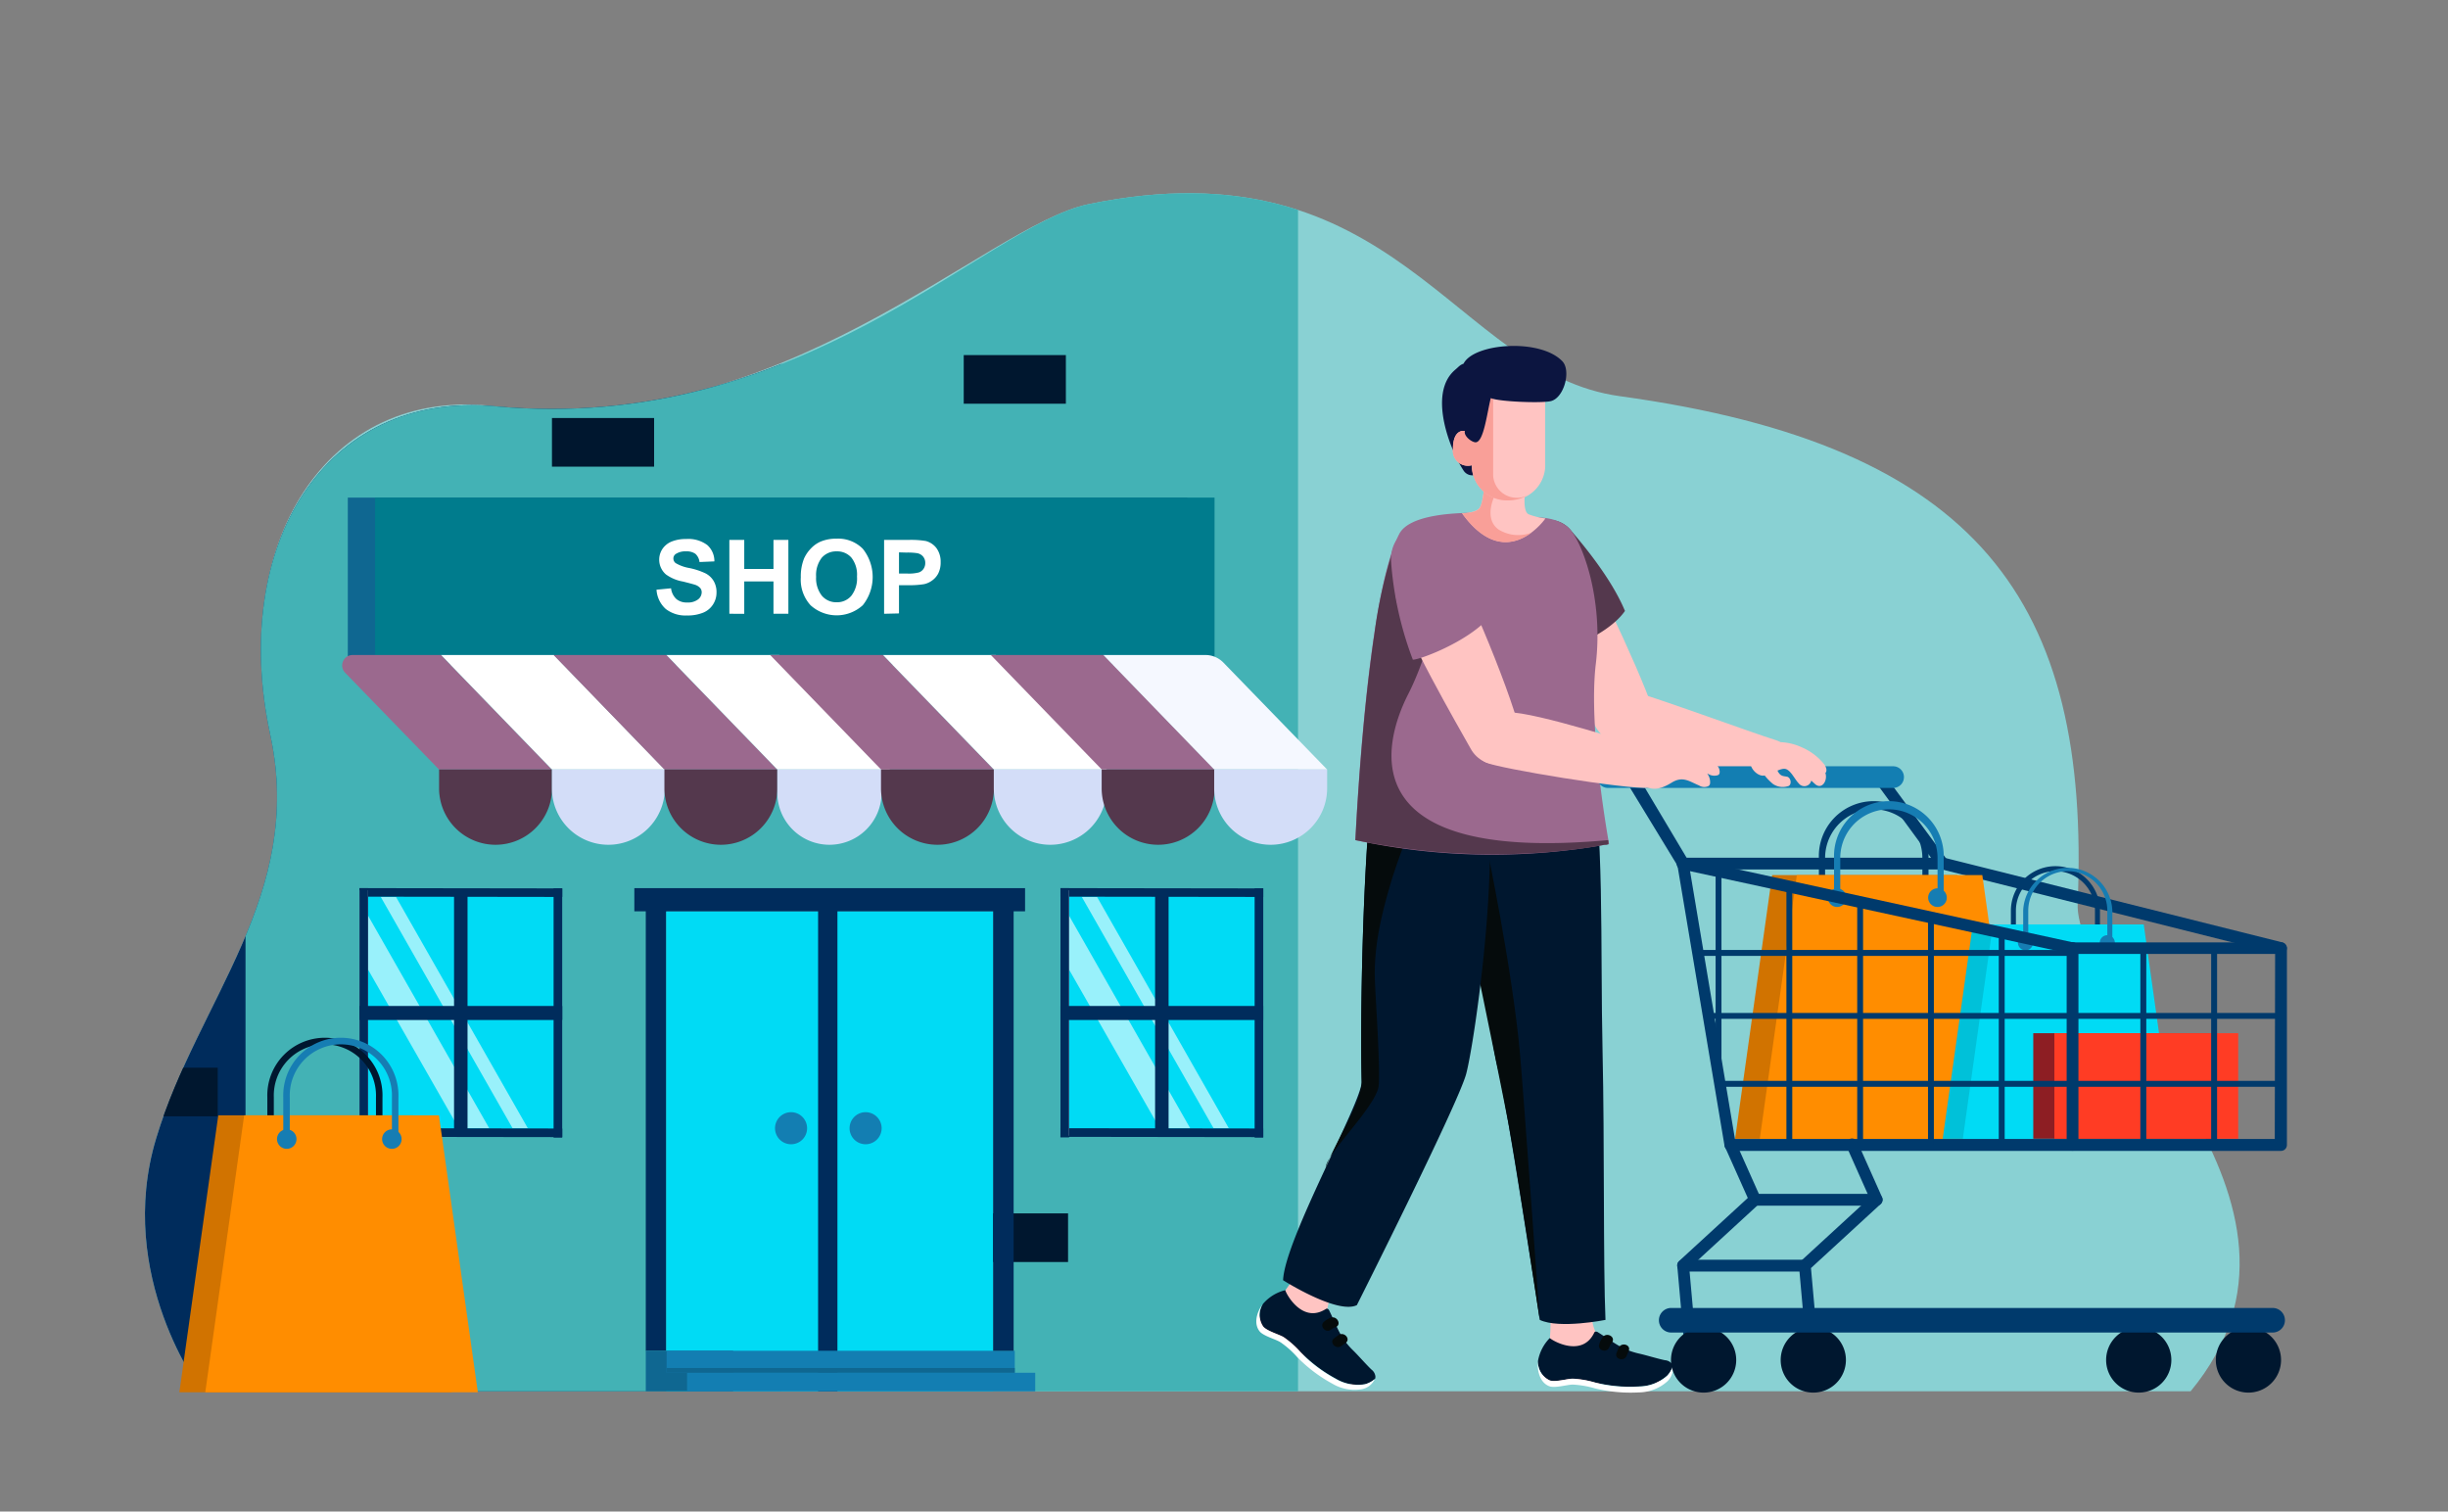<svg xmlns="http://www.w3.org/2000/svg" xmlns:xlink="http://www.w3.org/1999/xlink" id="Layer_1" data-name="Layer 1" viewBox="0 0 346.78 214.11"><rect x="0" y="0" width="346.78" height="214.11" fill="#808080" stroke="none"/><defs><style>.cls-1{fill:none;}.cls-2{fill:#89d1d3;}.cls-3{clip-path:url(#clip-path);}.cls-4{fill:#002c5c;}.cls-5{fill:#43b2b5;}.cls-6{fill:#00172f;}.cls-7{fill:#c4d3f7;}.cls-8{fill:#afc5ef;}.cls-9{fill:#00dbf5;}.cls-10,.cls-14{fill:#fff;}.cls-10{opacity:0.6;}.cls-11{fill:#edf1f4;}.cls-12{fill:#0f6791;}.cls-13{fill:#007c8d;}.cls-15{fill:#137eb2;}.cls-16{fill:#9b698e;}.cls-17{fill:#f5f8ff;}.cls-18{fill:#54384d;}.cls-19{fill:#d3ddf8;}.cls-20{fill:#ffc4c2;}.cls-21{fill:#050b0c;}.cls-22{fill:#f99f98;}.cls-23{fill:#0c1540;}.cls-24{fill:#003a6c;}.cls-25{fill:#d17300;}.cls-26{fill:#ff8d00;}.cls-27{fill:#167db3;}.cls-28{fill:#00c1d9;}.cls-29{fill:#8d1e23;}.cls-30{fill:#ff3c24;}</style><clipPath id="clip-path"><path class="cls-1" d="M28.58,197.07s-12.35-16.31-6.45-35.85,21.05-34.48,16.16-57.09C32.49,77.27,46,55.32,70.14,57.55c43.49,4,69.31-25.58,84.06-28.63,43.71-9,51.69,24,75.28,27.2,50.92,7,66.66,29.17,64.84,71.78-.6,14,38.39,42.1,16,69.17Z"></path></clipPath></defs><path class="cls-2" d="M28.58,197.07s-12.35-16.31-6.45-35.85,21.05-34.48,16.16-57.09c-5.8-26.86,7.79-49.51,31.85-46.58C110.46,62.44,139.45,32,154.2,28.92c43.71-9,51.69,24,75.28,27.2,50.92,7,66.66,29.17,64.84,71.78-.6,14,38.39,42.1,16,69.17Z"></path><g class="cls-3"><polygon class="cls-4" points="110.74 197.57 1.59 197.57 1.9 -11.4 110.74 -11.4 110.74 197.57"></polygon><rect class="cls-5" x="34.78" y="-11.4" width="149.1" height="208.98"></rect><rect class="cls-6" x="136.82" y="171.86" width="14.47" height="6.89" transform="translate(288.12 350.62) rotate(180)"></rect><rect class="cls-6" x="42.34" y="181.16" width="14.47" height="6.89" transform="translate(99.16 369.21) rotate(180)"></rect><rect class="cls-6" x="136.51" y="50.3" width="14.47" height="6.89" transform="translate(287.5 107.49) rotate(180)"></rect><rect class="cls-7" x="96.62" y="42.11" width="14.47" height="6.89" transform="translate(207.71 91.11) rotate(180)"></rect><rect class="cls-6" x="78.19" y="59.2" width="14.47" height="6.89" transform="translate(170.85 125.3) rotate(180)"></rect><rect class="cls-8" x="14.2" y="108.19" width="14.47" height="6.89" transform="translate(42.88 223.28) rotate(180)"></rect><rect class="cls-6" x="19.67" y="151.23" width="11.17" height="6.89" transform="translate(50.51 309.35) rotate(180)"></rect><rect class="cls-8" x="7.37" y="131.87" width="11.17" height="6.89" transform="translate(25.91 270.63) rotate(180)"></rect><rect class="cls-8" x="19.67" y="73.1" width="11.17" height="6.89" transform="translate(50.51 153.09) rotate(180)"></rect><rect class="cls-8" x="7.37" y="53.74" width="11.17" height="6.89" transform="translate(25.91 114.38) rotate(180)"></rect><rect class="cls-8" x="7.37" y="177.71" width="11.17" height="6.89" transform="translate(25.91 362.32) rotate(180)"></rect><rect class="cls-8" x="7.37" y="19.08" width="11.17" height="6.89" transform="translate(25.91 45.05) rotate(180)"></rect><rect class="cls-9" x="150.22" y="126.44" width="28.12" height="34.01" transform="translate(328.56 286.9) rotate(180)"></rect><polygon class="cls-10" points="150.22 127.55 150.22 135.18 151.44 137.34 164.28 159.81 168.6 159.81 151.44 129.7 150.22 127.55"></polygon><polygon class="cls-10" points="171.91 159.81 174.07 159.81 155.41 127.05 153.25 127.05 171.91 159.81"></polygon><rect class="cls-4" x="177.73" y="125.84" width="1.22" height="35.31" transform="translate(356.68 286.98) rotate(180)"></rect><rect class="cls-4" x="163.63" y="126.11" width="1.91" height="34.76" transform="translate(329.17 286.98) rotate(180)"></rect><polygon class="cls-4" points="150.22 125.8 150.22 127.01 178.95 127.05 178.95 125.84 150.22 125.8"></polygon><polygon class="cls-4" points="150.22 159.81 150.22 161.03 178.95 161.07 178.95 159.85 150.22 159.81"></polygon><rect class="cls-11" x="150.22" y="126.11" width="1.22" height="34.76" transform="translate(301.66 286.98) rotate(180)"></rect><rect class="cls-4" x="150.22" y="125.8" width="1.22" height="35.31"></rect><rect class="cls-4" x="163.59" y="129.13" width="1.99" height="28.73" transform="translate(21.09 308.07) rotate(-90)"></rect><rect class="cls-9" x="50.92" y="126.44" width="28.12" height="34.01" transform="translate(129.95 286.9) rotate(180)"></rect><polygon class="cls-10" points="50.91 127.55 50.91 135.18 52.14 137.34 64.98 159.81 69.3 159.81 52.14 129.7 50.91 127.55"></polygon><polygon class="cls-10" points="72.61 159.81 74.77 159.81 56.1 127.05 53.94 127.05 72.61 159.81"></polygon><rect class="cls-4" x="78.43" y="125.84" width="1.22" height="35.31" transform="translate(158.07 286.98) rotate(180)"></rect><rect class="cls-4" x="64.33" y="126.11" width="1.91" height="34.76" transform="translate(130.56 286.98) rotate(180)"></rect><polygon class="cls-4" points="50.92 125.8 50.92 127.01 79.65 127.05 79.65 125.84 50.92 125.8"></polygon><polygon class="cls-4" points="50.92 159.81 50.92 161.03 79.65 161.07 79.65 159.85 50.92 159.81"></polygon><rect class="cls-11" x="50.92" y="126.11" width="1.22" height="34.76" transform="translate(103.06 286.98) rotate(180)"></rect><rect class="cls-4" x="50.92" y="125.8" width="1.22" height="35.31"></rect><rect class="cls-4" x="64.29" y="129.13" width="1.99" height="28.73" transform="translate(-78.21 208.77) rotate(-90)"></rect><rect class="cls-12" x="49.27" y="70.48" width="118.91" height="23.71"></rect><rect class="cls-13" x="53.14" y="70.48" width="118.91" height="23.71"></rect><path class="cls-14" d="M93,83.53l2.06-.2a2.47,2.47,0,0,0,.75,1.52,2.25,2.25,0,0,0,1.53.49,2.34,2.34,0,0,0,1.54-.43,1.28,1.28,0,0,0,.52-1,.91.91,0,0,0-.22-.63,1.68,1.68,0,0,0-.76-.46c-.25-.08-.81-.23-1.69-.45a5.78,5.78,0,0,1-2.39-1,2.76,2.76,0,0,1-.51-3.6,2.89,2.89,0,0,1,1.31-1.06,5.31,5.31,0,0,1,2.06-.36,4.48,4.48,0,0,1,3,.86,3.06,3.06,0,0,1,1,2.31l-2.11.09a1.81,1.81,0,0,0-.58-1.16,2.12,2.12,0,0,0-1.34-.35,2.42,2.42,0,0,0-1.44.37.76.76,0,0,0-.34.65.82.82,0,0,0,.32.64,5.7,5.7,0,0,0,1.94.7,10,10,0,0,1,2.28.75,2.88,2.88,0,0,1,1.15,1.06,3.11,3.11,0,0,1,.42,1.67,3.06,3.06,0,0,1-.5,1.69,3,3,0,0,1-1.41,1.16,5.83,5.83,0,0,1-2.28.39,4.55,4.55,0,0,1-3-.92A4,4,0,0,1,93,83.53Z"></path><path class="cls-14" d="M103.32,86.94V76.48h2.11v4.11h4.14V76.48h2.11V86.94h-2.11V82.36h-4.14v4.58Z"></path><path class="cls-14" d="M113.44,81.77a6.81,6.81,0,0,1,.47-2.68,5,5,0,0,1,1-1.44,4.18,4.18,0,0,1,1.35-.94,5.7,5.7,0,0,1,2.26-.41,4.9,4.9,0,0,1,3.7,1.43,6.41,6.41,0,0,1,0,8,5.5,5.5,0,0,1-7.4,0A5.38,5.38,0,0,1,113.44,81.77Zm2.17-.07a4,4,0,0,0,.82,2.69,2.67,2.67,0,0,0,2.09.92,2.64,2.64,0,0,0,2.07-.91,4,4,0,0,0,.81-2.73,3.9,3.9,0,0,0-.79-2.68,2.66,2.66,0,0,0-2.09-.89,2.7,2.7,0,0,0-2.11.9A4,4,0,0,0,115.61,81.7Z"></path><path class="cls-14" d="M125.24,86.94V76.48h3.39a12.86,12.86,0,0,1,2.51.15,2.77,2.77,0,0,1,1.51,1,3.24,3.24,0,0,1,.6,2,3.41,3.41,0,0,1-.35,1.62,2.85,2.85,0,0,1-.89,1,3,3,0,0,1-1.09.49,12.13,12.13,0,0,1-2.19.15h-1.38v4Zm2.11-8.7v3h1.16a5.54,5.54,0,0,0,1.67-.16,1.33,1.33,0,0,0,.65-.51,1.44,1.44,0,0,0,.24-.82,1.37,1.37,0,0,0-.33-.94,1.43,1.43,0,0,0-.85-.46,9.45,9.45,0,0,0-1.52-.08Z"></path><rect class="cls-4" x="91.48" y="127.55" width="2.9" height="63.79"></rect><rect class="cls-9" x="94.38" y="129.09" width="46.31" height="68.1"></rect><rect class="cls-4" x="115.89" y="127.55" width="2.74" height="69.64"></rect><rect class="cls-4" x="89.86" y="125.8" width="55.35" height="3.29"></rect><rect class="cls-12" x="91.48" y="191.33" width="12.37" height="6.24"></rect><rect class="cls-15" x="94.43" y="191.33" width="49.32" height="3.12"></rect><rect class="cls-15" x="97.33" y="194.45" width="49.32" height="3.12"></rect><rect class="cls-12" x="94.43" y="193.77" width="49.32" height="0.68"></rect><rect class="cls-4" x="140.69" y="127.55" width="2.9" height="63.79"></rect><path class="cls-15" d="M114.33,159.81a2.27,2.27,0,1,0-2.27,2.27A2.26,2.26,0,0,0,114.33,159.81Z"></path><path class="cls-15" d="M124.89,159.81a2.27,2.27,0,1,0-2.27,2.27A2.27,2.27,0,0,0,124.89,159.81Z"></path><path class="cls-16" d="M78.19,109h-16L48.88,95.28A1.48,1.48,0,0,1,50,92.78H62.48Z"></path><polygon class="cls-14" points="94.17 109 78.19 109 62.48 92.78 78.47 92.78 94.17 109"></polygon><polygon class="cls-16" points="110.11 109 94.12 109 78.42 92.78 94.4 92.78 110.11 109"></polygon><polygon class="cls-14" points="126.09 109 110.11 109 94.4 92.78 110.39 92.78 126.09 109"></polygon><polygon class="cls-16" points="140.79 109 124.81 109 109.1 92.78 125.08 92.78 140.79 109"></polygon><polygon class="cls-14" points="156.78 109 140.79 109 125.08 92.78 141.07 92.78 156.78 109"></polygon><polygon class="cls-16" points="172.05 109 156.07 109 140.36 92.78 156.35 92.78 172.05 109"></polygon><path class="cls-17" d="M188,109h-16l-15.7-16.22h14.46a3.56,3.56,0,0,1,2.57,1.1Z"></path><path class="cls-18" d="M70.2,119.66h0a8,8,0,0,1-8-8V109h16v2.66A8,8,0,0,1,70.2,119.66Z"></path><path class="cls-19" d="M86.18,119.66h0a8,8,0,0,1-8-8V109h16v2.66A8,8,0,0,1,86.18,119.66Z"></path><path class="cls-18" d="M102.12,119.66h0a8,8,0,0,1-8-8V109h16v2.66A8,8,0,0,1,102.12,119.66Z"></path><path class="cls-19" d="M117.5,119.66h0a7.39,7.39,0,0,1-7.39-7.4V109h14.78v3.26A7.39,7.39,0,0,1,117.5,119.66Z"></path><path class="cls-18" d="M132.8,119.66h0a8,8,0,0,1-8-8V109h16v2.66A8,8,0,0,1,132.8,119.66Z"></path><path class="cls-19" d="M148.78,119.66h0a8,8,0,0,1-8-8V109h16v2.66A8,8,0,0,1,148.78,119.66Z"></path><path class="cls-18" d="M164.06,119.66h0a8,8,0,0,1-8-8V109h16v2.66A8,8,0,0,1,164.06,119.66Z"></path><path class="cls-19" d="M180,119.66h0a8,8,0,0,1-8-8V109h16v2.66A8,8,0,0,1,180,119.66Z"></path></g><path class="cls-20" d="M219.64,184.56l5.81.21c-.31,4.77,2.09,7,7,7.37,2.86.22,2.68,3.75,2.68,3.75l-15.83.21s-1.93-1.62,0-5.21C219.8,190,219.64,184.56,219.64,184.56Z"></path><path class="cls-6" d="M217.87,192.77v0a2.88,2.88,0,0,0,1.66,2.75c.78.28,2.45-.22,3.25-.24a13.58,13.58,0,0,1,3.16.54,20.45,20.45,0,0,0,6.28.56,6.1,6.1,0,0,0,3.95-1.53,3.48,3.48,0,0,0,.8-1.37,1,1,0,0,0-.13-.3,1.41,1.41,0,0,0-1-.51c-1.06-.22-2.56-.69-3.62-.93-2.55-.57-3.68-1.67-5.89-3.05-.15-.09-.39-.12-.48.05-1.67,3.56-5.82,1.25-6.31.79A6.14,6.14,0,0,0,217.87,192.77Z"></path><path class="cls-14" d="M219.52,196.37c.78.27,2.45-.23,3.25-.25a13.67,13.67,0,0,1,3.16.54,21.43,21.43,0,0,0,6.28.57,6.15,6.15,0,0,0,3.95-1.53,2.56,2.56,0,0,0,.81-2.19,3.48,3.48,0,0,1-.8,1.37,6.1,6.1,0,0,1-3.95,1.53,20.45,20.45,0,0,1-6.28-.56,13.58,13.58,0,0,0-3.16-.54c-.8,0-2.47.52-3.25.24a2.88,2.88,0,0,1-1.66-2.75C217.71,194.3,218.21,195.92,219.52,196.37Z"></path><path class="cls-21" d="M226.55,190.39a3,3,0,0,1,.51-1c.58-.74,1.87,0,1.28.78a1.77,1.77,0,0,0-.35.61C227.68,191.72,226.24,191.31,226.55,190.39Z"></path><path class="cls-21" d="M229,191.63c.09-.23.19-.47.29-.7.37-.87,1.81-.47,1.43.42-.09.23-.19.47-.29.7C230.07,192.92,228.63,192.52,229,191.63Z"></path><path class="cls-20" d="M184.77,178.61l4.82,3.24c-2.77,3.89-1.89,7.05,2,9.93,2.32,1.7.31,4.6.31,4.6l-13.57-8.15s-.79-2.4,2.78-4.41C182,183.33,184.77,178.61,184.77,178.61Z"></path><path class="cls-6" d="M178.94,184.66l0,0a2.88,2.88,0,0,0,0,3.21c.51.65,2.2,1.11,2.89,1.51a13.07,13.07,0,0,1,2.4,2.12,20.65,20.65,0,0,0,5,3.78,6.1,6.1,0,0,0,4.16.78,3.56,3.56,0,0,0,1.4-.75,1.13,1.13,0,0,0,.05-.32,1.42,1.42,0,0,0-.57-1c-.78-.75-1.81-1.94-2.58-2.7-1.88-1.82-2.26-3.35-3.41-5.69-.08-.15-.26-.31-.44-.2-3.28,2.14-5.6-2-5.77-2.65A6.06,6.06,0,0,0,178.94,184.66Z"></path><path class="cls-14" d="M178.45,188.6c.52.63,2.21,1.09,2.89,1.49a13.15,13.15,0,0,1,2.41,2.13,20.92,20.92,0,0,0,5,3.78,6.15,6.15,0,0,0,4.16.78,2.54,2.54,0,0,0,1.84-1.44,3.56,3.56,0,0,1-1.4.75,6.1,6.1,0,0,1-4.16-.78,20.65,20.65,0,0,1-5-3.78,13.07,13.07,0,0,0-2.4-2.12c-.69-.4-2.38-.86-2.89-1.51a2.88,2.88,0,0,1,0-3.21C178,185.88,177.57,187.52,178.45,188.6Z"></path><path class="cls-21" d="M187.57,187.21a3.21,3.21,0,0,1,.94-.56c.9-.32,1.59,1,.69,1.34a1.9,1.9,0,0,0-.63.33C187.83,188.94,186.83,187.83,187.57,187.21Z"></path><path class="cls-21" d="M189,189.55l.62-.44c.77-.55,1.78.56,1,1.12l-.62.44C189.24,191.22,188.22,190.11,189,189.55Z"></path><path class="cls-20" d="M228.22,105c3.52,1.85,18,4.24,20.7,4.74,3.27.6,5.92-3.91,2.64-4.9s-20.9-7.53-22.86-7.61C225.16,97.07,223.81,102.68,228.22,105Z"></path><path class="cls-6" d="M225.14,107.26c2.19,9.32,1.53,26.74,1.88,41.94.28,12.1.08,30.22.41,37.76,0,0-6.54,1.31-9.31,0,0,0-4.76-31.34-5.94-35.64s-5-31.8-1.93-43.54S224.28,103.61,225.14,107.26Z"></path><path class="cls-21" d="M210.53,119.56s3.69,17.57,4.79,29.68c.44,4.85,2.8,37.69,2.8,37.69s-3.26-21.62-4.37-27.45c-1.57-8.19-6.06-29.7-6.06-29.7Z"></path><path class="cls-6" d="M181.76,181.34s7.68,4.88,10.45,3.53c0,0,14.31-28.43,15.48-32.73s5.36-32.65,2.29-44.38-14-4.16-14.9-.5a46.35,46.35,0,0,0-.86,5.64c-1.14,11.34-1.56,30.19-1.33,40.31C193,156,182,175.52,181.76,181.34Z"></path><path class="cls-21" d="M192.89,153.21c.06,2.78-4.13,9.39-5.09,12.17.06-2,7.3-8.78,7.51-11.67s-.44-12-.54-14.75c-.2-5,1-9.76,2.45-14.57a96.78,96.78,0,0,1,5.49-13.49c-.11-1.37-3-1-3.87-1.06a8.18,8.18,0,0,0-2.1,0,3.37,3.37,0,0,0-2,2c-.19.34-.37.7-.54,1.06C193.08,124.24,192.66,143.09,192.89,153.21Z"></path><path class="cls-20" d="M215.71,82.67c.75,4.07,9.39,18.29,10.95,21,1.89,3.25,8.34,2.16,8-1.27-.28-3-8.82-21.19-10.26-23C221.85,76.12,214.77,77.58,215.71,82.67Z"></path><path class="cls-18" d="M219.1,92.82a48.45,48.45,0,0,1-4.76-13.36c-1-5.3,5.53-7.62,8.19-4.34.66.82,5.51,6.24,7.66,11.42C227.53,90.36,219.94,92.78,219.1,92.82Z"></path><path class="cls-16" d="M217,73.3s3.46-.3,5.28,1.54,4.89,9.91,3.78,19.21,1.88,25.51,1.88,25.51A92.11,92.11,0,0,1,192,119s1.49-34.17,6.21-43.36c1.5-2.91,8.53-2.92,9.59-3S217,73.3,217,73.3Z"></path><path class="cls-20" d="M216.11,69.22s-.55,3.22.46,3.64a9.69,9.69,0,0,0,2.36.57s-5.52,8-11.81-.73c0,0,1.88,0,2.46-.74s.94-4.5.65-7Z"></path><path class="cls-22" d="M209.58,72c.58-.76.94-4.5.65-7l3.35,2.42a9.24,9.24,0,0,0-1.64,2.36c-.87,1.65-1.36,4,.34,5.22a5.29,5.29,0,0,0,4.67.45c-2.16,1.61-5.84,2.81-9.83-2.73C207.12,72.7,209,72.72,209.58,72Z"></path><path class="cls-23" d="M207.35,66.69a1.45,1.45,0,0,0,1.61.58c.62-.25.3-1.22.07-1.65-.3-.59-.17-7-.2-7-.2-.1,1.33-8.35-1.48-7C201.59,54.25,205.32,63.64,207.35,66.69Z"></path><path class="cls-20" d="M218.89,56.39v9.73a5,5,0,0,1-5.19,4.76h0a5,5,0,0,1-5.19-4.76V65.9a2.13,2.13,0,0,1-2.67-2.34c0-2.92,1.68-2.51,1.68-2.51V56.39Z"></path><path class="cls-22" d="M207.52,61.05V55.12h4V67.38A3.35,3.35,0,0,0,215,70.51a3.17,3.17,0,0,0,1.5-.41,5.51,5.51,0,0,1-2.83.78,5,5,0,0,1-5.19-4.76V65.9a2.13,2.13,0,0,1-2.67-2.34C205.84,60.64,207.52,61.05,207.52,61.05Z"></path><path class="cls-23" d="M207.52,61.05c-.23.66.94,1.6,1.51,1.6,1.15,0,1.62-4.15,2.15-6.26,1.19.52,7.22.74,8.5.43,1.89-.45,2.91-4.31,1.64-5.65-3.13-3.28-12.54-2.58-14,.35a0,0,0,0,0,0,0C204.59,52.38,204.64,60.58,207.52,61.05Z"></path><path class="cls-18" d="M227.81,119c-35.81,3.26-32.24-13-28.3-20.73s5.63-19.58,5.63-19.58l-7.7-1.15a68.06,68.06,0,0,0-2.75,12.29l-.12.79c-.24,1.72-.47,3.48-.68,5.24C192.57,107,192.05,118.3,192,119c.93.19,1.86.37,2.77.53l.09,0,.83.14h0c2.72.46,5.34.78,7.84,1h0a98,98,0,0,0,14.45.12h.12c1.54-.1,2.92-.24,4.13-.38h.08l.81-.1h.11l1.82-.25.47-.08.46-.08.38-.06.94-.18h0l.26,0h0l.21-.05h.06S227.88,119.34,227.81,119Z"></path><path class="cls-20" d="M197.81,84.86c.66,4.08,9,18.47,10.53,21.2,1.82,3.3,6.77,2.77,7.2-.65.37-2.92-7.54-21.81-8.94-23.65C204.08,78.43,197,79.75,197.81,84.86Z"></path><path class="cls-16" d="M200.14,93.44a49,49,0,0,1-3.08-13.85c-.34-5.38,6.44-6.88,8.67-3.29a46.15,46.15,0,0,1,5.15,11.23C207.77,91,201,93.5,200.14,93.44Z"></path><path class="cls-24" d="M238.43,123.14a.82.82,0,0,0,.49-.16.84.84,0,0,0,.19-1.17l-6.5-10.9h33.18l8.79,12a.84.84,0,0,0,1.18.07.83.83,0,0,0,.07-1.18l-9-12.23a.84.84,0,0,0-.62-.28H231a.83.83,0,0,0-.75.45.85.85,0,0,0,.07.88l7.45,12.22A.83.83,0,0,0,238.43,123.14Z"></path><path class="cls-15" d="M227.78,111.61h40.4a1.53,1.53,0,0,0,1.53-1.54h0a1.53,1.53,0,0,0-1.53-1.53h-40.4a1.54,1.54,0,0,0-1.53,1.53h0A1.54,1.54,0,0,0,227.78,111.61Z"></path><path class="cls-24" d="M323.12,135.12a.82.82,0,0,0,.81-.63.84.84,0,0,0-.6-1l-47.92-12-.21,0H238.43a.84.84,0,1,0,0,1.67H275.1l47.82,12Z"></path><path class="cls-24" d="M257.66,127.16h.88v-5.63a6.89,6.89,0,0,1,13.78,0v5.63h.87v-5.63a7.77,7.77,0,1,0-15.53,0Z"></path><polygon class="cls-25" points="282.56 161.31 245.79 161.31 251.04 123.95 277.31 123.95 282.56 161.31"></polygon><polygon class="cls-26" points="286.06 161.31 249.29 161.31 254.54 123.95 280.81 123.95 286.06 161.31"></polygon><path class="cls-27" d="M261.56,127.16a1.31,1.31,0,1,0-1.31,1.31A1.31,1.31,0,0,0,261.56,127.16Z"></path><path class="cls-27" d="M275.78,127.16a1.32,1.32,0,1,0-1.31,1.31A1.31,1.31,0,0,0,275.78,127.16Z"></path><path class="cls-27" d="M259.81,127.16h.88v-5.63a6.89,6.89,0,0,1,13.78,0v5.63h.87v-5.63a7.77,7.77,0,1,0-15.53,0Z"></path><path class="cls-24" d="M284.86,133.54h.71V129a5.6,5.6,0,1,1,11.2,0v4.58h.71V129a6.31,6.31,0,0,0-12.62,0Z"></path><polygon class="cls-28" points="305.1 161.31 275.2 161.31 279.47 130.94 300.83 130.94 305.1 161.31"></polygon><polygon class="cls-9" points="307.95 161.31 278.05 161.31 282.32 130.94 303.68 130.94 307.95 161.31"></polygon><path class="cls-27" d="M288,133.55a1.07,1.07,0,1,0-1.07,1.06A1.07,1.07,0,0,0,288,133.55Z"></path><path class="cls-27" d="M299.59,133.55a1.07,1.07,0,1,0-1.07,1.06A1.07,1.07,0,0,0,299.59,133.55Z"></path><path class="cls-27" d="M286.6,133.54h.72V129a5.6,5.6,0,1,1,11.2,0v4.58h.71V129a6.32,6.32,0,0,0-12.63,0Z"></path><rect class="cls-29" x="288.03" y="146.36" width="26.04" height="14.95" transform="translate(602.1 307.66) rotate(180)"></rect><rect class="cls-30" x="291.02" y="146.36" width="26.04" height="14.95" transform="translate(608.08 307.66) rotate(180)"></rect><path class="cls-24" d="M244.29,162.28l-6.69-39.84a.85.85,0,0,1,.25-.74.84.84,0,0,1,.76-.21l55.07,12h29.44a.84.84,0,0,1,.84.83v27.86a.84.84,0,0,1-.84.84h-78A.85.85,0,0,1,244.29,162.28Zm78-27.16h-28.7l-.18,0-54-11.72,6.36,37.93h76.47Z"></path><path class="cls-24" d="M293.59,163a.84.84,0,0,0,.84-.84V134.28a.84.84,0,0,0-.84-.83.83.83,0,0,0-.83.83v27.86A.83.83,0,0,0,293.59,163Z"></path><path class="cls-24" d="M313.65,162.56a.42.42,0,0,0,.42-.42V134.28a.42.42,0,0,0-.84,0v27.86A.42.42,0,0,0,313.65,162.56Z"></path><path class="cls-24" d="M303.62,162.56a.42.42,0,0,0,.42-.42V134.28a.42.42,0,0,0-.84,0v27.86A.42.42,0,0,0,303.62,162.56Z"></path><path class="cls-24" d="M283.56,162.56a.42.42,0,0,0,.42-.42V132.33a.42.42,0,0,0-.84,0v29.81A.42.42,0,0,0,283.56,162.56Z"></path><path class="cls-24" d="M273.53,162.56a.42.42,0,0,0,.42-.42v-32a.41.41,0,0,0-.42-.41.41.41,0,0,0-.41.41v32A.41.41,0,0,0,273.53,162.56Z"></path><path class="cls-24" d="M263.5,162.56a.42.42,0,0,0,.42-.42V127.86a.42.42,0,0,0-.42-.42.41.41,0,0,0-.41.42v34.28A.41.41,0,0,0,263.5,162.56Z"></path><path class="cls-24" d="M253.47,162.56a.42.42,0,0,0,.42-.42V125.66a.42.42,0,0,0-.42-.42.41.41,0,0,0-.41.42v36.48A.41.41,0,0,0,253.47,162.56Z"></path><path class="cls-24" d="M243.44,151.84a.42.42,0,0,0,.42-.42v-28a.42.42,0,0,0-.83,0v28A.41.41,0,0,0,243.44,151.84Z"></path><path class="cls-24" d="M242.05,144.32h80.38a.42.42,0,1,0,0-.84H242.05a.42.42,0,0,0,0,.84Z"></path><path class="cls-24" d="M240.56,135.4h53a.42.42,0,1,0,0-.84h-53a.42.42,0,1,0,0,.84Z"></path><path class="cls-24" d="M243.86,153.94h78.57a.42.42,0,1,0,0-.84H243.86a.42.42,0,0,0,0,.84Z"></path><path class="cls-24" d="M239.68,194.18h.08a.84.84,0,0,0,.76-.91l-1.22-13.65,9.86-9.06a.83.83,0,0,0,.2-1l-3.48-7.8a.84.84,0,0,0-1.53.68l3.24,7.25-9.73,8.93a.82.82,0,0,0-.26.69l1.25,14.07A.83.83,0,0,0,239.68,194.18Z"></path><path class="cls-24" d="M256.92,194.18H257a.84.84,0,0,0,.76-.91l-1.22-13.65,9.86-9.06a.83.83,0,0,0,.2-1l-3.48-7.8a.83.83,0,1,0-1.52.68l3.23,7.25-9.72,8.93a.83.83,0,0,0-.27.69l1.25,14.07A.84.84,0,0,0,256.92,194.18Z"></path><path class="cls-24" d="M248.6,170.78h17.24a.84.84,0,0,0,.83-.84.83.83,0,0,0-.83-.83H248.6a.84.84,0,0,0-.84.83A.85.85,0,0,0,248.6,170.78Z"></path><path class="cls-24" d="M238.43,180.11h17.24a.84.84,0,0,0,.84-.83.85.85,0,0,0-.84-.84H238.43a.85.85,0,0,0-.84.84A.84.84,0,0,0,238.43,180.11Z"></path><path class="cls-6" d="M252.25,192.65a4.62,4.62,0,1,1,4.61,4.61A4.61,4.61,0,0,1,252.25,192.65Z"></path><path class="cls-6" d="M236.71,192.65a4.62,4.62,0,1,1,4.62,4.61A4.62,4.62,0,0,1,236.71,192.65Z"></path><path class="cls-6" d="M313.89,192.65a4.62,4.62,0,1,1,4.62,4.61A4.62,4.62,0,0,1,313.89,192.65Z"></path><path class="cls-6" d="M298.35,192.65a4.62,4.62,0,1,1,4.62,4.61A4.62,4.62,0,0,1,298.35,192.65Z"></path><path class="cls-24" d="M236.69,188.75h85.25a1.74,1.74,0,0,0,1.74-1.74h0a1.74,1.74,0,0,0-1.74-1.74H236.69A1.74,1.74,0,0,0,235,187h0A1.74,1.74,0,0,0,236.69,188.75Z"></path><path class="cls-20" d="M213.66,100.89c4,0,17.91,4.53,20.55,5.34,3.19,1,1.57,5.21-.6,5.36-3.3.24-21.32-2.74-23.1-3.58C207.3,106.51,208.69,100.91,213.66,100.89Z"></path><path class="cls-20" d="M243.27,108.46h.07a.42.42,0,0,0,.25-.36,1.17,1.17,0,0,0-.13-.7h0a4.33,4.33,0,0,0-1.92-1.67,5.68,5.68,0,0,0-3.9-.82,12.51,12.51,0,0,0-5.68,2.3s.14,3.57.44,3.79c1.58,1.15,2.87.8,4.42-.15s2.44-.19,3.87.41a1.35,1.35,0,0,0,1.33.08.54.54,0,0,0,.23-.47,2,2,0,0,0-.41-1.3l.18.08a1.65,1.65,0,0,0,1.33.15.4.4,0,0,0,.25-.35A1.29,1.29,0,0,0,243.27,108.46Z"></path><path class="cls-20" d="M248.4,107.42c.08,0,1-1.92,2.38-2.22a7.9,7.9,0,0,1,4.51.68,8.18,8.18,0,0,1,2.94,2.16c.71.8.5,1.33.35,1.45.36,1.07-.49,2.41-1.45,1.58l-.55-.5a1,1,0,0,1-1.77.4c-.56-.58-1.05-1.69-1.73-2s-1.68.49-2.87.79C249,110.4,247.15,108.11,248.4,107.42Z"></path><path class="cls-20" d="M251.16,111.05a8.06,8.06,0,0,1-1.93-2.34c-.13-.34.8-.49,1-.67a.55.55,0,0,1,1.06,0,7.93,7.93,0,0,0,.67,1.41c.33.49.66.48,1.15.56.64.1.78,1.28.1,1.37A2.44,2.44,0,0,1,251.16,111.05Z"></path><path class="cls-6" d="M54.18,161.35h-.92v-5.91a7.24,7.24,0,1,0-14.47,0v5.91h-.92v-5.91a8.16,8.16,0,1,1,16.31,0Z"></path><polygon class="cls-25" points="64.01 197.21 25.41 197.21 30.92 157.98 58.5 157.98 64.01 197.21"></polygon><polygon class="cls-26" points="67.69 197.21 29.08 197.21 34.59 157.98 62.18 157.98 67.69 197.21"></polygon><path class="cls-27" d="M42,161.35a1.38,1.38,0,1,0-1.38,1.38A1.38,1.38,0,0,0,42,161.35Z"></path><path class="cls-27" d="M56.89,161.35a1.38,1.38,0,1,0-1.37,1.38A1.37,1.37,0,0,0,56.89,161.35Z"></path><path class="cls-27" d="M56.44,161.35h-.92v-5.91a7.24,7.24,0,1,0-14.47,0v5.91h-.92v-5.91a8.16,8.16,0,1,1,16.31,0Z"></path></svg>